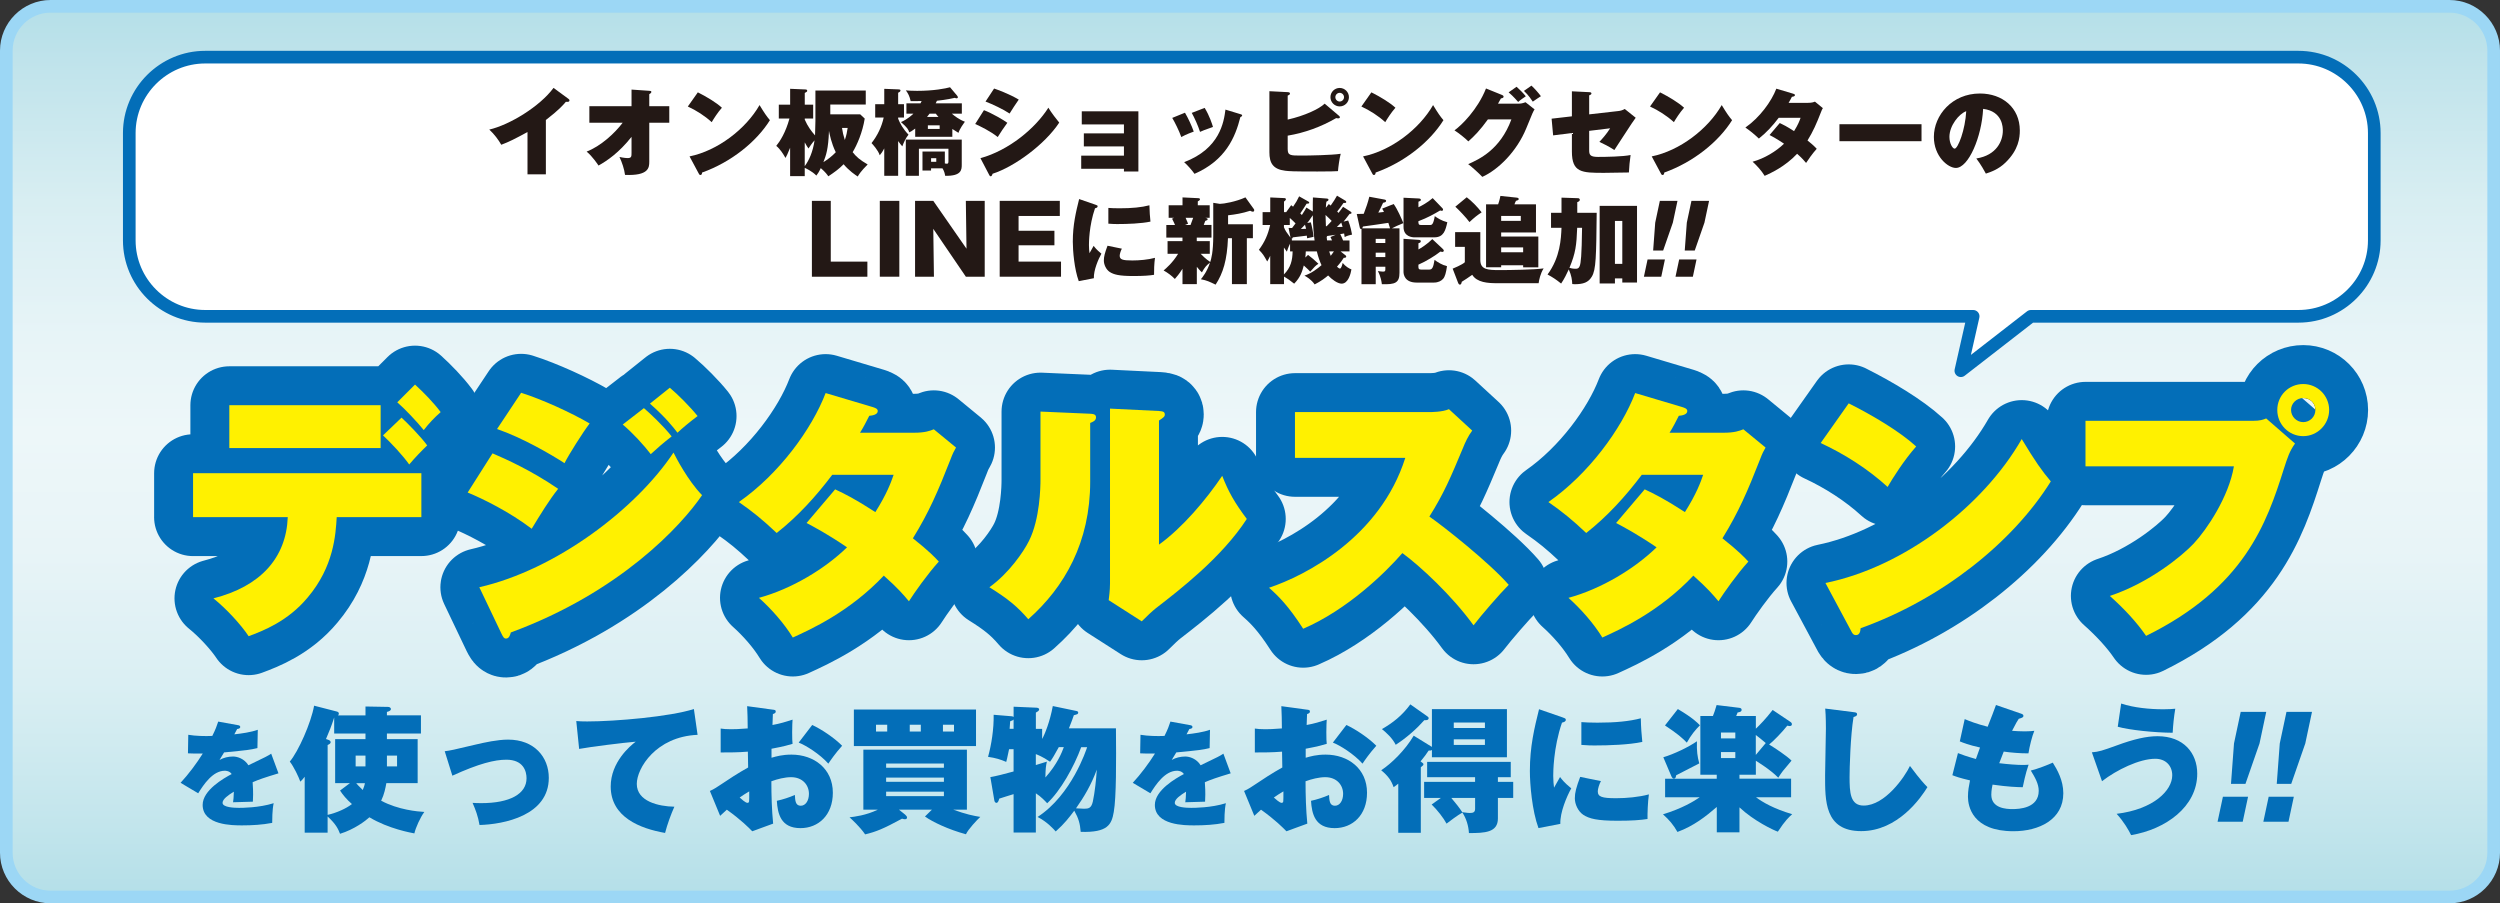 <?xml version="1.0" encoding="UTF-8"?><svg id="_レイヤー_2" xmlns="http://www.w3.org/2000/svg" xmlns:xlink="http://www.w3.org/1999/xlink" viewBox="0 0 988.15 357.05"><rect x="0" y="0" width="988.15" height="357.05" fill="#333333" stroke="none"/><defs><style>.cls-1{fill:#fff;stroke-width:5px;}.cls-1,.cls-2{stroke:#036eb8;stroke-linecap:round;stroke-linejoin:round;}.cls-3{fill:#036eb8;}.cls-4{fill:#fff100;}.cls-5{fill:#9cd7f5;}.cls-6{fill:#231815;}.cls-2{fill:none;stroke-width:30.78px;}.cls-7{fill:url(#_名称未設定グラデーション_37);}</style><linearGradient id="_名称未設定グラデーション_37" x1="494.08" y1="354.55" x2="494.08" y2="2.5" gradientUnits="userSpaceOnUse"><stop offset="0" stop-color="#b4dfe8"/><stop offset=".08" stop-color="#c2e5ec"/><stop offset=".24" stop-color="#daeff3"/><stop offset=".39" stop-color="#e8f4f7"/><stop offset=".52" stop-color="#edf7f9"/><stop offset=".63" stop-color="#e7f4f7"/><stop offset=".78" stop-color="#d8eef2"/><stop offset=".94" stop-color="#bfe3eb"/><stop offset="1" stop-color="#b4dfe8"/></linearGradient></defs><g id="_タイトル"><g id="digital"><rect class="cls-7" x="2.5" y="2.5" width="983.15" height="352.05" rx="17.5" ry="17.5"/><path class="cls-5" d="m968.15,5c8.27,0,15,6.73,15,15v317.05c0,8.27-6.73,15-15,15H20c-8.27,0-15-6.73-15-15V20c0-8.27,6.73-15,15-15h948.15m0-5H20C9,0,0,9,0,20v317.05c0,11,9,20,20,20h948.15c11,0,20-9,20-20V20c0-11-9-20-20-20h0Z"/><path class="cls-6" d="m76.31,204.4v-17.36h90.24v17.36h-33.46c-.42,7.01-1.15,19.55-11.5,31.79-7.84,9.41-17.67,13.18-23.32,15.27-2.82-4.29-8.68-10.77-13.91-14.95,18.51-4.71,28.76-15.89,29.38-32.1h-37.44Zm74.14-44.23v16.94h-59.81v-16.94h59.81Zm8.26,4.91c2.3,2.09,7.84,7.74,10.14,10.98-2.09,1.99-4.81,4.81-7.11,7.53-2.51-3.56-7.01-8.37-10.35-11.5l7.32-7.01Zm5.33-13.07c3.45,3.14,7.32,7.11,10.14,10.88-2.51,2.2-4.6,4.39-6.69,7.11-2.4-3.03-7.63-8.57-10.46-10.98l7.01-7.01Z"/><path class="cls-6" d="m194.69,179.2c5.12,2.2,15.06,6.59,25.93,14.01-3.45,4.29-7.11,10.25-10.46,15.79-8.78-6.69-19.24-11.82-25.31-14.33l9.83-15.48Zm-5.23,52.91c30.22-6.9,61.9-30.85,76.75-53.23.94,1.88,5.65,11.08,11.29,16.84-8.16,12.03-32.42,38.38-75.6,54.27-.21.84-.63,2.41-1.88,2.41-.84,0-1.15-.63-1.78-1.88l-8.78-18.4Zm16.52-76.86c8.26,2.61,19.76,7.84,27.08,12.13-2.72,3.56-8.26,12.34-9.93,15.69-5.33-3.45-16.63-10.04-26.67-13.49l9.52-14.33Zm48.52,6.06c2.09,1.78,7.63,6.9,10.98,11.19-3.76,2.93-5.02,4.08-8.26,7.01-2.82-3.66-7.01-8.26-11.08-11.71l8.37-6.48Zm10.25-8.05c3.14,2.61,8.05,7.53,10.98,11.19-3.45,2.61-6.06,4.81-7.95,6.59-1.67-2.2-4.71-6.06-10.88-11.5l7.84-6.27Z"/><path class="cls-6" d="m330.1,193.42c3.97,1.88,7.63,3.66,15.89,8.99,4.5-7.11,6.27-11.92,7.22-14.74h-24.26c-6.38,8.47-13.59,16.42-21.96,23-5.65-5.33-9.41-8.37-14.95-12.23,15.89-11.08,28.86-28.86,34.3-43.08l18.61,5.54c.94.31,1.99.63,1.99,1.57,0,1.46-2.2,1.78-3.35,1.88-1.36,2.61-2.09,4.18-3.66,6.69h21.33c4.39,0,6.27-.73,7.84-1.36l8.78,7.22c-.84,1.46-1.25,2.2-2.2,4.71-4.91,12.55-8.47,20.81-14.85,31.16,6.59,5.23,8.78,7.63,10.25,9.2-4.39,4.81-9.62,12.23-11.82,15.69-2.09-2.51-4.29-5.12-9.93-10.14-13.49,14.33-29.07,21.33-35.97,24.47-3.45-5.65-8.57-11.4-13.38-15.69,13.07-3.56,26.25-11.61,34.82-19.97-7.84-5.33-13.07-8.05-16-9.62l11.29-13.28Z"/><path class="cls-6" d="m430.6,163.51c1.57.1,2.61.21,2.61,1.46s-1.15,1.78-2.3,2.2v23.21c0,23.84-10.04,41.62-24.47,54.38-4.29-5.02-8.16-8.16-15.37-12.65,7.74-5.54,13.59-14.12,15.69-18.4,4.29-8.57,4.5-21.23,4.5-24.05v-26.98l19.35.84Zm27.5-1.05c1.15.1,2.3.1,2.3,1.36,0,.84-.42,1.15-2.3,2.41v49.04c9.31-6.69,18.72-17.88,24.99-27.19,2.51,6.38,4.81,10.46,9.72,17.04-9.93,15.27-26.67,28.13-35.87,35.24-1.57,1.25-3.45,3.03-5.65,5.23l-13.07-8.37c.1-1.15.52-3.56.52-6.59v-69.12l19.35.94Z"/><path class="cls-6" d="m511.85,180.97v-18.09h53.02c.84,0,5.23,0,7.84-1.15l9.2,8.47c-1.57,2.09-2.72,4.5-3.76,7.11-4.6,10.98-7.32,17.57-13.18,26.87,5.33,3.66,23.74,18.19,31.37,26.98-3.56,3.56-10.88,12.03-13.91,16-8.57-11.82-21.23-23.53-28.13-28.55-6.8,7.84-21.75,22.38-39.21,29.91-5.86-9.1-9.83-12.97-13.49-16.21,14.43-4.81,43.92-19.97,53.85-51.34h-43.6Z"/><path class="cls-6" d="m650.09,193.42c3.97,1.88,7.63,3.66,15.89,8.99,4.5-7.11,6.27-11.92,7.21-14.74h-24.26c-6.38,8.47-13.59,16.42-21.96,23-5.65-5.33-9.41-8.37-14.95-12.23,15.89-11.08,28.86-28.86,34.3-43.08l18.61,5.54c.94.31,1.99.63,1.99,1.57,0,1.46-2.2,1.78-3.35,1.88-1.36,2.61-2.09,4.18-3.66,6.69h21.33c4.39,0,6.27-.73,7.84-1.36l8.78,7.22c-.84,1.46-1.25,2.2-2.2,4.71-4.91,12.55-8.47,20.81-14.85,31.16,6.59,5.23,8.78,7.63,10.25,9.2-4.39,4.81-9.62,12.23-11.82,15.69-2.09-2.51-4.29-5.12-9.93-10.14-13.49,14.33-29.07,21.33-35.97,24.47-3.45-5.65-8.58-11.4-13.38-15.69,13.07-3.56,26.25-11.61,34.82-19.97-7.84-5.33-13.07-8.05-16-9.62l11.29-13.28Z"/><path class="cls-6" d="m730.72,159.43c9.41,4.71,20.29,11.19,26.67,17.04-4.81,5.44-9.31,12.55-11.29,16-7.63-7.01-17.15-13.07-26.46-17.36l11.08-15.69Zm-9.2,71c30.95-6.27,62.32-30.22,77.59-56.89,5.44,8.99,7.95,12.55,11.5,16.73-15.06,24.16-43.08,46.53-75.18,58.04-.1,1.15-.31,2.72-1.88,2.72-1.05,0-1.46-.84-1.88-1.67l-10.14-18.93Z"/><path class="cls-6" d="m890.5,166.33c2.82,0,3.97-.42,5.23-.94l11.4,9.93c-2.2,3.03-3.03,5.75-4.39,9.93-6.8,21.54-15.58,46.95-54.48,66.09-3.56-5.23-8.58-10.67-14.33-15.79,15.48-5.12,28.55-15.79,33.15-20.7,5.12-5.44,13.91-18.51,15.89-30.53h-58.66v-17.99h66.19Zm19.87,6.06c-5.65,0-10.25-4.6-10.25-10.35s4.6-10.25,10.25-10.25,10.25,4.6,10.25,10.25-4.6,10.35-10.25,10.35Zm0-15.06c-2.61,0-4.81,2.09-4.81,4.71s2.2,4.81,4.81,4.81,4.81-2.09,4.81-4.81-2.09-4.71-4.81-4.71Z"/><path class="cls-2" d="m76.31,204.4v-17.36h90.24v17.36h-33.46c-.42,7.01-1.15,19.55-11.5,31.79-7.84,9.41-17.67,13.18-23.32,15.27-2.82-4.29-8.68-10.77-13.91-14.95,18.51-4.71,28.76-15.89,29.38-32.1h-37.44Zm74.14-44.23v16.94h-59.81v-16.94h59.81Zm8.26,4.91c2.3,2.09,7.84,7.74,10.14,10.98-2.09,1.99-4.81,4.81-7.11,7.53-2.51-3.56-7.01-8.37-10.35-11.5l7.32-7.01Zm5.33-13.07c3.45,3.14,7.32,7.11,10.14,10.88-2.51,2.2-4.6,4.39-6.69,7.11-2.4-3.03-7.63-8.57-10.46-10.98l7.01-7.01Z"/><path class="cls-2" d="m194.69,179.2c5.12,2.2,15.06,6.59,25.93,14.01-3.45,4.29-7.11,10.25-10.46,15.79-8.78-6.69-19.24-11.82-25.31-14.33l9.83-15.48Zm-5.23,52.91c30.22-6.9,61.9-30.85,76.75-53.23.94,1.88,5.65,11.08,11.29,16.84-8.16,12.03-32.42,38.38-75.6,54.27-.21.84-.63,2.41-1.88,2.41-.84,0-1.15-.63-1.78-1.88l-8.78-18.4Zm16.52-76.86c8.26,2.61,19.76,7.84,27.08,12.13-2.72,3.56-8.26,12.34-9.93,15.69-5.33-3.45-16.63-10.04-26.67-13.49l9.52-14.33Zm48.52,6.06c2.09,1.78,7.63,6.9,10.98,11.19-3.76,2.93-5.02,4.08-8.26,7.01-2.82-3.66-7.01-8.26-11.08-11.71l8.37-6.48Zm10.25-8.05c3.14,2.61,8.05,7.53,10.98,11.19-3.45,2.61-6.06,4.81-7.95,6.59-1.67-2.2-4.71-6.06-10.88-11.5l7.84-6.27Z"/><path class="cls-2" d="m330.1,193.42c3.97,1.88,7.63,3.66,15.89,8.99,4.5-7.11,6.27-11.92,7.22-14.74h-24.26c-6.38,8.47-13.59,16.42-21.96,23-5.65-5.33-9.41-8.37-14.95-12.23,15.89-11.08,28.86-28.86,34.3-43.08l18.61,5.54c.94.31,1.99.63,1.99,1.57,0,1.46-2.2,1.78-3.35,1.88-1.36,2.61-2.09,4.18-3.66,6.69h21.33c4.39,0,6.27-.73,7.84-1.36l8.78,7.22c-.84,1.46-1.25,2.2-2.2,4.71-4.91,12.55-8.47,20.81-14.85,31.16,6.59,5.23,8.78,7.63,10.25,9.2-4.39,4.81-9.62,12.23-11.82,15.69-2.09-2.51-4.29-5.12-9.93-10.14-13.49,14.33-29.07,21.33-35.97,24.47-3.45-5.65-8.57-11.4-13.38-15.69,13.07-3.56,26.25-11.61,34.82-19.97-7.84-5.33-13.07-8.05-16-9.62l11.29-13.28Z"/><path class="cls-2" d="m430.6,163.51c1.57.1,2.61.21,2.61,1.46s-1.15,1.78-2.3,2.2v23.21c0,23.84-10.04,41.62-24.47,54.38-4.29-5.02-8.16-8.16-15.37-12.65,7.74-5.54,13.59-14.12,15.69-18.4,4.29-8.57,4.5-21.23,4.5-24.05v-26.98l19.35.84Zm27.5-1.05c1.15.1,2.3.1,2.3,1.36,0,.84-.42,1.15-2.3,2.41v49.04c9.31-6.69,18.72-17.88,24.99-27.19,2.51,6.38,4.81,10.46,9.72,17.04-9.93,15.27-26.67,28.13-35.87,35.24-1.57,1.25-3.45,3.03-5.65,5.23l-13.07-8.37c.1-1.15.52-3.56.52-6.59v-69.12l19.35.94Z"/><path class="cls-2" d="m511.85,180.97v-18.09h53.02c.84,0,5.23,0,7.84-1.15l9.2,8.47c-1.57,2.09-2.72,4.5-3.76,7.11-4.6,10.98-7.32,17.57-13.18,26.87,5.33,3.66,23.74,18.19,31.37,26.98-3.56,3.56-10.88,12.03-13.91,16-8.57-11.82-21.23-23.53-28.13-28.55-6.8,7.84-21.75,22.38-39.21,29.91-5.86-9.1-9.83-12.97-13.49-16.21,14.43-4.81,43.92-19.97,53.85-51.34h-43.6Z"/><path class="cls-2" d="m650.09,193.42c3.97,1.88,7.63,3.66,15.89,8.99,4.5-7.11,6.27-11.92,7.21-14.74h-24.26c-6.38,8.47-13.59,16.42-21.96,23-5.65-5.33-9.41-8.37-14.95-12.23,15.89-11.08,28.86-28.86,34.3-43.08l18.61,5.54c.94.31,1.99.63,1.99,1.57,0,1.46-2.2,1.78-3.35,1.88-1.36,2.61-2.09,4.18-3.66,6.69h21.33c4.39,0,6.27-.73,7.84-1.36l8.78,7.22c-.84,1.46-1.25,2.2-2.2,4.71-4.91,12.55-8.47,20.81-14.85,31.16,6.59,5.23,8.78,7.63,10.25,9.2-4.39,4.81-9.62,12.23-11.82,15.69-2.09-2.51-4.29-5.12-9.93-10.14-13.49,14.33-29.07,21.33-35.97,24.47-3.45-5.65-8.58-11.4-13.38-15.69,13.07-3.56,26.25-11.61,34.82-19.97-7.84-5.33-13.07-8.05-16-9.62l11.29-13.28Z"/><path class="cls-2" d="m730.72,159.43c9.41,4.71,20.29,11.19,26.67,17.04-4.81,5.44-9.31,12.55-11.29,16-7.63-7.01-17.15-13.07-26.46-17.36l11.08-15.69Zm-9.2,71c30.95-6.27,62.32-30.22,77.59-56.89,5.44,8.99,7.95,12.55,11.5,16.73-15.06,24.16-43.08,46.53-75.18,58.04-.1,1.15-.31,2.72-1.88,2.72-1.05,0-1.46-.84-1.88-1.67l-10.14-18.93Z"/><path class="cls-2" d="m890.5,166.33c2.82,0,3.97-.42,5.23-.94l11.4,9.93c-2.2,3.03-3.03,5.75-4.39,9.93-6.8,21.54-15.58,46.95-54.48,66.09-3.56-5.23-8.58-10.67-14.33-15.79,15.48-5.12,28.55-15.79,33.15-20.7,5.12-5.44,13.91-18.51,15.89-30.53h-58.66v-17.99h66.19Zm19.87,6.06c-5.65,0-10.25-4.6-10.25-10.35s4.6-10.25,10.25-10.25,10.25,4.6,10.25,10.25-4.6,10.35-10.25,10.35Zm0-15.06c-2.61,0-4.81,2.09-4.81,4.71s2.2,4.81,4.81,4.81,4.81-2.09,4.81-4.81-2.09-4.71-4.81-4.71Z"/><path class="cls-4" d="m76.31,204.4v-17.36h90.24v17.36h-33.46c-.42,7.01-1.15,19.55-11.5,31.79-7.84,9.41-17.67,13.18-23.32,15.27-2.82-4.29-8.68-10.77-13.91-14.95,18.51-4.71,28.76-15.89,29.38-32.1h-37.44Zm74.14-44.23v16.94h-59.81v-16.94h59.81Zm8.26,4.91c2.3,2.09,7.84,7.74,10.14,10.98-2.09,1.99-4.81,4.81-7.11,7.53-2.51-3.56-7.01-8.37-10.35-11.5l7.32-7.01Zm5.33-13.07c3.45,3.14,7.32,7.11,10.14,10.88-2.51,2.2-4.6,4.39-6.69,7.11-2.4-3.03-7.63-8.57-10.46-10.98l7.01-7.01Z"/><path class="cls-4" d="m194.69,179.2c5.12,2.2,15.06,6.59,25.93,14.01-3.45,4.29-7.11,10.25-10.46,15.79-8.78-6.69-19.24-11.82-25.31-14.33l9.83-15.48Zm-5.23,52.91c30.22-6.9,61.9-30.85,76.75-53.23.94,1.88,5.65,11.08,11.29,16.84-8.16,12.03-32.42,38.38-75.6,54.27-.21.84-.63,2.41-1.88,2.41-.84,0-1.15-.63-1.78-1.88l-8.78-18.4Zm16.52-76.86c8.26,2.61,19.76,7.84,27.08,12.13-2.72,3.56-8.26,12.34-9.93,15.69-5.33-3.45-16.63-10.04-26.67-13.49l9.52-14.33Zm48.52,6.06c2.09,1.78,7.63,6.9,10.98,11.19-3.76,2.93-5.02,4.08-8.26,7.01-2.82-3.66-7.01-8.26-11.08-11.71l8.37-6.48Zm10.25-8.05c3.14,2.61,8.05,7.53,10.98,11.19-3.45,2.61-6.06,4.81-7.95,6.59-1.67-2.2-4.71-6.06-10.88-11.5l7.84-6.27Z"/><path class="cls-4" d="m330.1,193.42c3.97,1.88,7.63,3.66,15.89,8.99,4.5-7.11,6.27-11.92,7.22-14.74h-24.26c-6.38,8.47-13.59,16.42-21.96,23-5.65-5.33-9.41-8.37-14.95-12.23,15.89-11.08,28.86-28.86,34.3-43.08l18.61,5.54c.94.31,1.99.63,1.99,1.57,0,1.46-2.2,1.78-3.35,1.88-1.36,2.61-2.09,4.18-3.66,6.69h21.33c4.39,0,6.27-.73,7.84-1.36l8.78,7.22c-.84,1.46-1.25,2.2-2.2,4.71-4.91,12.55-8.47,20.81-14.85,31.16,6.59,5.23,8.78,7.63,10.25,9.2-4.39,4.81-9.62,12.23-11.82,15.69-2.09-2.51-4.29-5.12-9.93-10.14-13.49,14.33-29.07,21.33-35.97,24.47-3.45-5.65-8.57-11.4-13.38-15.69,13.07-3.56,26.25-11.61,34.82-19.97-7.84-5.33-13.07-8.05-16-9.62l11.29-13.28Z"/><path class="cls-4" d="m430.6,163.51c1.57.1,2.61.21,2.61,1.46s-1.15,1.78-2.3,2.2v23.21c0,23.84-10.04,41.62-24.47,54.38-4.29-5.02-8.16-8.16-15.37-12.65,7.74-5.54,13.59-14.12,15.69-18.4,4.29-8.57,4.5-21.23,4.5-24.05v-26.98l19.35.84Zm27.5-1.05c1.15.1,2.3.1,2.3,1.36,0,.84-.42,1.15-2.3,2.41v49.04c9.31-6.69,18.72-17.88,24.99-27.19,2.51,6.38,4.81,10.46,9.72,17.04-9.93,15.27-26.67,28.13-35.87,35.24-1.57,1.25-3.45,3.03-5.65,5.23l-13.07-8.37c.1-1.15.52-3.56.52-6.59v-69.12l19.35.94Z"/><path class="cls-4" d="m511.85,180.97v-18.09h53.02c.84,0,5.23,0,7.84-1.15l9.2,8.47c-1.57,2.09-2.72,4.5-3.76,7.11-4.6,10.98-7.32,17.57-13.18,26.87,5.33,3.66,23.74,18.19,31.37,26.98-3.56,3.56-10.88,12.03-13.91,16-8.57-11.82-21.23-23.53-28.13-28.55-6.8,7.84-21.75,22.38-39.21,29.91-5.86-9.1-9.83-12.97-13.49-16.21,14.43-4.81,43.92-19.97,53.85-51.34h-43.6Z"/><path class="cls-4" d="m650.09,193.42c3.97,1.88,7.63,3.66,15.89,8.99,4.5-7.11,6.27-11.92,7.21-14.74h-24.26c-6.38,8.47-13.59,16.42-21.96,23-5.65-5.33-9.41-8.37-14.95-12.23,15.89-11.08,28.86-28.86,34.3-43.08l18.61,5.54c.94.31,1.99.63,1.99,1.57,0,1.46-2.2,1.78-3.35,1.88-1.36,2.61-2.09,4.18-3.66,6.69h21.33c4.39,0,6.27-.73,7.84-1.36l8.78,7.22c-.84,1.46-1.25,2.2-2.2,4.71-4.91,12.55-8.47,20.81-14.85,31.16,6.59,5.23,8.78,7.63,10.25,9.2-4.39,4.81-9.62,12.23-11.82,15.69-2.09-2.51-4.29-5.12-9.93-10.14-13.49,14.33-29.07,21.33-35.97,24.47-3.45-5.65-8.58-11.4-13.38-15.69,13.07-3.56,26.25-11.61,34.82-19.97-7.84-5.33-13.07-8.05-16-9.62l11.29-13.28Z"/><path class="cls-4" d="m730.72,159.43c9.41,4.71,20.29,11.19,26.67,17.04-4.81,5.44-9.31,12.55-11.29,16-7.63-7.01-17.15-13.07-26.46-17.36l11.08-15.69Zm-9.2,71c30.95-6.27,62.32-30.22,77.59-56.89,5.44,8.99,7.95,12.55,11.5,16.73-15.06,24.16-43.08,46.53-75.18,58.04-.1,1.15-.31,2.72-1.88,2.72-1.05,0-1.46-.84-1.88-1.67l-10.14-18.93Z"/><path class="cls-4" d="m890.5,166.33c2.82,0,3.97-.42,5.23-.94l11.4,9.93c-2.2,3.03-3.03,5.75-4.39,9.93-6.8,21.54-15.58,46.95-54.48,66.09-3.56-5.23-8.58-10.67-14.33-15.79,15.48-5.12,28.55-15.79,33.15-20.7,5.12-5.44,13.91-18.51,15.89-30.53h-58.66v-17.99h66.19Zm19.87,6.06c-5.65,0-10.25-4.6-10.25-10.35s4.6-10.25,10.25-10.25,10.25,4.6,10.25,10.25-4.6,10.35-10.25,10.35Zm0-15.06c-2.61,0-4.81,2.09-4.81,4.71s2.2,4.81,4.81,4.81,4.81-2.09,4.81-4.81-2.09-4.71-4.81-4.71Z"/><path class="cls-3" d="m94.01,286.61c.41.09.95.18.95.72,0,.67-.81.76-1.22.81-.22.4-.76,1.4-1.12,2.11,2.92-.31,6.66-.85,9.27-1.8l-.14,7.24c-3.15.72-3.46.77-13.18,1.71l-1.8,2.97c1.62-.9,3.46-1.35,5.35-1.35,1.71,0,4.45.85,6.07,3.46,7.2-3.46,7.56-3.64,9-4.59l2.88,7.78c-5.49,1.66-7.83,2.47-10.21,3.51.18,1.93.18,4.27.18,4.95,0,1.17-.04,2.02-.09,2.74-1.62.05-6.57.18-7.83.23.13-.99.27-1.98.31-4.18-2.21,1.35-4.46,2.92-4.46,4.41,0,1.84,4.77,1.98,6.48,1.98,1.08,0,7.92,0,13.72-1.84-.58,2.56-.58,6.88-.58,7.78-3.92.76-7.92.99-11.92.99-3.69,0-15.57,0-15.57-8.1,0-5.8,8.32-10.53,11.47-12.19-.85-1.31-2.48-1.31-2.7-1.31-4.77,0-8.37,5.44-10.53,8.91l-6.97-4.14c3.1-3.33,6.39-7.74,8.77-11.56-2.7.05-4.41-.04-5.85-.09l.13-7.33c2.88.49,6.61.58,9.49.45,1.31-2.61,1.8-4,2.34-5.67l7.74,1.4Z"/><path class="cls-3" d="m129.5,329.11h-9.07v-22.09c-.81,1.03-1.13,1.4-1.73,1.94-.65-1.89-2.59-5.94-4.16-7.94,3.4-4,8.42-15.34,9.61-22.09l9.02,2.32c.38.11.76.32.76.81,0,.38-.22.54-.32.7h10.85v-3.51l8.91.16c.43,0,1.13.22,1.13.86s-.81.92-1.57,1.13v1.35h13.45v7.18h-13.45v2.21h12.15v17.39h-12.37c-.38,2.05-.76,4.21-2.05,6.97,6.8,3.62,14.42,4.27,17.06,4.43-1.57,2.11-3.4,6.16-3.94,8.48-1.13-.22-10.15-1.78-17.77-6.37-1.51,1.4-5.99,4.81-11.61,6.53-.7-1.84-1.57-3.78-4.91-6.86v6.37Zm0-7.02c3.73-.86,7.24-2.48,9.61-4.27-1.94-1.67-3.73-3.78-4.7-5.35l3.89-2.92h-5.83v-17.39h11.99v-2.21h-12.37v-6.37c-.97,3.13-2.11,5.94-3.24,8.53l.81.27c.65.22,1.03.54,1.03.97s-.27.7-1.19,1.13v27.59Zm14.96-19.17v-4.27h-3.89v4.27h3.89Zm-3.67,6.64c.38.43.86,1.03,2.59,2.7.32-.76.7-1.78.86-2.7h-3.46Zm12.15-10.91v4.27h4v-4.27h-4Z"/><path class="cls-3" d="m175.78,296.93c2.21-.27,3.24-.49,12.31-2.65,3.46-.81,8.53-1.94,12.74-1.94,10.37,0,16.09,6.91,16.09,15.12,0,14.9-17.77,18.36-27.38,18.63-.59-3.51-1.62-6.16-2.75-8.75.92.05,1.89.11,3.4.11,11.39,0,17.93-3.67,17.93-9.83,0-2.86-1.3-7.34-7.99-7.34-4.59,0-10.8,1.51-21.33,6.32l-3.02-9.67Z"/><path class="cls-3" d="m275.73,290.45c-16.47.7-24.03,13.23-24.03,19.39,0,6.91,8.59,8.91,14.85,9.02-1.35,3.02-2.81,7.02-3.67,10.37-9.83-1.73-21.49-6.21-21.49-18.36,0-9.61,7.67-16.04,9.88-17.71-4.75.38-18.04,2.05-22.36,2.86l-1.13-11.02c1.19.11,2.48.16,4.32.16,11.02,0,32.83-1.89,42.17-4.91l1.46,10.21Z"/><path class="cls-3" d="m305.59,280.51c.65.11,1.03.11,1.03.76,0,.59-.65.81-1.13.97-.05,1.08-.05,1.4-.16,4.32,3.02-.54,5.45-1.3,7.94-2.11-.05.97-.16,2.16-.16,4.97,0,2.65.05,3.56.16,4.59-1.46.43-3.13.97-8.32,1.94v3.56c1.84-.54,4.27-1.24,7.88-1.24,8.91,0,16.36,5.56,16.36,15.07,0,8.86-5.72,13.99-12.8,13.99-7.83,0-9.02-5.78-9.34-10.8,2.32-.49,5.08-1.4,7.13-2.32.11,2.21.22,4.27,2.32,4.27,1.94,0,3.24-2.05,3.24-4.7,0-3.51-2.54-6.59-7.07-6.59-2.48,0-5.45.76-7.78,1.62,0,5.56.16,11.18.7,16.74l-8.26,3.02c-1.3-1.35-4.37-4.48-10.04-8.53-.92.81-2.21,2-2.65,2.43l-4.05-9.83c1.62-.7,3.19-1.78,3.83-2.21,3.67-2.48,7.4-4.91,11.29-7.07,0-1.46-.05-1.89-.11-6.26-3.89.32-7.4.32-10.75.32v-9.45c1.24.16,2.05.27,4.1.27,1.19,0,3.4-.05,6.59-.32-.05-3.46-.05-5.83-.22-8.8l10.26,1.4Zm-13.23,34.72c.65.59,2.32,2.11,3.08,2.11.59,0,.65-.49.65-.76,0-.22.11-1.84.05-3.78-1.35.81-2.75,1.67-3.78,2.43Zm28.67-28.67c3.67,1.67,8.86,5.18,11.83,8.21-2.81,3.13-4.7,5.94-5.45,7.07-3.35-3.78-8.91-7.24-11.72-8.32l5.35-6.97Z"/><path class="cls-3" d="m368.34,320.04h-13.01l2.43,1.94c.43.38.76.81.76,1.13,0,.65-.54.7-.86.7-.22,0-.38,0-1.13-.22-7.45,4.05-10.31,5.18-14.58,6.21-2-2.97-5.45-6.1-6.16-6.75,1.89-.22,6.53-.76,11.18-3.02h-5.72v-23.71h40.93v23.71h-5.4c5.08,1.84,8.05,2.43,10.69,2.86-1.19,1.08-4.81,4.91-5.67,6.86-6.8-1.84-13.12-4.81-16.2-7.02l2.75-2.7Zm17.44-39.58v14.42h-48.28v-14.42h48.28Zm-35.1,5.99h-4.43v2.7h4.43v-2.7Zm22.41,17.01v-1.67h-22.84v1.67h22.84Zm-22.84,3.89v1.67h22.84v-1.67h-22.84Zm0,5.56v1.78h22.84v-1.78h-22.84Zm9.34-23.76h4.37v-2.7h-4.37v2.7Zm13.12,0h4.37v-2.7h-4.37v2.7Z"/><path class="cls-3" d="m427.36,295.31c-2.81,7.72-8.21,17.33-13.45,22.19-.7-.76-2.38-2.59-4.48-3.94v15.5h-8.8v-15.17c-.81.27-4.81,1.46-5.67,1.78-.16.59-.43,1.67-1.13,1.67-.43,0-.76-.54-.81-.97l-1.57-9.23c3.13-.54,4.91-1.08,9.18-2.21v-8.8h-1.78c-.81,3.89-.92,4.27-1.13,5.02-2.27-.97-4.16-1.57-7.18-2,1.35-4.81,2.32-11.12,2.21-16.63l7.13.59c.43.05.49.11.76.27v-4.05l8.8.38c.38,0,1.3.05,1.3.7,0,.49-.59.86-1.3,1.24v6.43h2.48v4c1.03-1.78,3.08-6.86,4.21-13.01l9.29,1.94c.32.05.76.22.76.65,0,.59-.38.7-1.73,1.03-.59,1.78-.76,2.11-1.94,5.18h18.58c.11,13.23.16,27.27-.86,33.05-.86,5.02-2.38,8.21-13.07,7.88-.27-3.24-.81-5.29-2.54-8.37-2.05,2.7-3.83,5.08-7.34,8.21-.81-.92-3.46-3.89-7.18-5.72,13.5-8.75,19.28-26.62,19.6-27.59h-2.32Zm-26.73-7.24v-3.67c-.22.22-.38.38-1.35.7-.05.43-.22,2.48-.22,2.97h1.57Zm17.87,7.24c-1.84,3.29-2.32,4.21-3.46,5.78-2.97-2.05-5.08-2.81-5.62-3.02v4.32c1.67-.54,2.65-.81,4.37-1.35-.38,1.67-.54,2.81-.59,6.26,4.64-5.18,6.48-9.77,7.29-11.99h-2Zm6.8,24.19c2.32.11,2.59.16,3.19.16,1.78,0,2.86-.22,3.46-2.81.81-3.78,1.35-8.91,1.57-12.64-2.16,5.94-5.08,10.85-8.21,15.28Z"/><path class="cls-3" d="m470.38,286.61c.41.09.95.18.95.72,0,.67-.81.76-1.22.81-.22.4-.76,1.4-1.12,2.11,2.92-.31,6.66-.85,9.27-1.8l-.14,7.24c-3.15.72-3.46.77-13.18,1.71l-1.8,2.97c1.62-.9,3.46-1.35,5.35-1.35,1.71,0,4.45.85,6.07,3.46,7.2-3.46,7.56-3.64,9-4.59l2.88,7.78c-5.49,1.66-7.83,2.47-10.21,3.51.18,1.93.18,4.27.18,4.95,0,1.17-.04,2.02-.09,2.74-1.62.05-6.57.18-7.83.23.13-.99.27-1.98.31-4.18-2.21,1.35-4.46,2.92-4.46,4.41,0,1.84,4.77,1.98,6.48,1.98,1.08,0,7.92,0,13.72-1.84-.58,2.56-.58,6.88-.58,7.78-3.92.76-7.92.99-11.92.99-3.69,0-15.57,0-15.57-8.1,0-5.8,8.32-10.53,11.47-12.19-.85-1.31-2.48-1.31-2.7-1.31-4.77,0-8.37,5.44-10.53,8.91l-6.97-4.14c3.1-3.33,6.39-7.74,8.77-11.56-2.7.05-4.41-.04-5.85-.09l.13-7.33c2.88.49,6.61.58,9.49.45,1.31-2.61,1.8-4,2.34-5.67l7.74,1.4Z"/><path class="cls-3" d="m516.73,280.51c.65.11,1.03.11,1.03.76,0,.59-.65.81-1.13.97-.05,1.08-.05,1.4-.16,4.32,3.02-.54,5.45-1.3,7.94-2.11-.05.97-.16,2.16-.16,4.97,0,2.65.05,3.56.16,4.59-1.46.43-3.13.97-8.32,1.94v3.56c1.84-.54,4.27-1.24,7.88-1.24,8.91,0,16.36,5.56,16.36,15.07,0,8.86-5.72,13.99-12.8,13.99-7.83,0-9.02-5.78-9.34-10.8,2.32-.49,5.08-1.4,7.13-2.32.11,2.21.22,4.27,2.32,4.27,1.94,0,3.24-2.05,3.24-4.7,0-3.51-2.54-6.59-7.07-6.59-2.48,0-5.45.76-7.78,1.62,0,5.56.16,11.18.7,16.74l-8.26,3.02c-1.3-1.35-4.37-4.48-10.04-8.53-.92.81-2.21,2-2.65,2.43l-4.05-9.83c1.62-.7,3.19-1.78,3.83-2.21,3.67-2.48,7.4-4.91,11.29-7.07,0-1.46-.05-1.89-.11-6.26-3.89.32-7.4.32-10.75.32v-9.45c1.24.16,2.05.27,4.1.27,1.19,0,3.4-.05,6.59-.32-.05-3.46-.05-5.83-.22-8.8l10.26,1.4Zm-13.23,34.72c.65.59,2.32,2.11,3.08,2.11.59,0,.65-.49.65-.76,0-.22.11-1.84.05-3.78-1.35.81-2.75,1.67-3.78,2.43Zm28.67-28.67c3.67,1.67,8.86,5.18,11.83,8.21-2.81,3.13-4.7,5.94-5.45,7.07-3.35-3.78-8.91-7.24-11.72-8.32l5.35-6.97Z"/><path class="cls-3" d="m565.98,295.2v-14.9h29.65v19.01h-29.65v-2.86c-.38.22-.59.27-1.3.22-1.19,1.78-1.3,1.94-3.19,4.27,1.03.76,1.13.81,1.13,1.19,0,.32-.11.38-1.03,1.13v25.92h-8.91v-19.44c-.59.54-1.03.81-1.84,1.4-.92-2.65-2.11-4.37-4.91-6.7,3.94-2.54,9.5-7.94,12.85-13.66l7.18,4.43Zm-1.78-12.04c.32.22.49.43.49.7,0,.92-1.3.81-1.73.81-2.81,3.19-6.86,6.86-11.29,9.72-1.35-2.7-3.67-4.75-5.45-6.21,4.32-2.48,7.99-5.35,11.23-9.77l6.75,4.75Zm5.29,32.24h-6.59v-6.37h20.14v-1.84h-18.95v-6.05h33.05v6.05h-5.08v1.84h6.05v6.37h-6.05v8.1c0,5.56-5.13,5.78-11.45,5.78-.16-2.81-1.03-5.78-2.59-8.1-1.78.97-5.18,3.51-6.26,4.37-1.13-2.16-3.73-5.51-5.89-7.56l3.62-2.59Zm4.16,0c1.73,2.05,3.13,3.78,4.32,5.62,2.11.27,2.38.32,2.92.32,1.4,0,2.16-.27,2.16-1.67v-4.27h-9.4Zm13.28-27.65v-2.16h-12.31v2.16h12.31Zm-12.31,4.48v2.21h12.31v-2.21h-12.31Z"/><path class="cls-3" d="m617.82,283.64c.76.27,1.08.38,1.08.86,0,.76-.86.97-1.51,1.13-3.46,10.04-3.46,19.87-3.46,21.06,0,2,.16,3.35.32,4.64.38-.65,2.05-3.62,2.38-4.21.65.86,1.57,2.16,4.43,4.48-1.78,3.19-4.48,9.5-4.32,14.04l-8.64,1.67c-2.54-6.91-3.4-17.33-3.4-22.57,0-9.72,1.78-16.96,3.62-24.41l9.5,3.29Zm14.96,25.11c-.65,1.13-1.24,3.13-1.24,4,0,2.21,1.62,2.75,7.24,2.75,4.1,0,8.96-.43,12.96-1.51-.43,2.97-.59,7.61-.54,9.72-2.7.43-5.99.7-11.83.7-8.1,0-11.23-.81-13.61-2.38-2.05-1.4-3.29-4.21-3.29-6.48s.54-4.27,2.11-8.48l8.21,1.67Zm-7.72-23.33c1.46.11,3.29.22,6.32.22,7.18,0,12.69-.54,17.17-1.73.05,3.29.32,6.97.59,9.34-5.18,1.13-13.34,1.4-18.85,1.4-.97,0-2.86,0-5.24-.22v-9.02Z"/><path class="cls-3" d="m658.15,315.13v-7.34h20.41v-1.57h-6.48v-23.22h4.97c.54-1.4.76-1.94,1.46-4.32l8.86,1.08c.59.05,1.03.27,1.03.81,0,.81-1.03.97-1.57,1.03-.22.59-.32.81-.59,1.4h7.78v5.02c1.46-1.35,4.1-4.1,6.64-7.4l6.91,4.64c.43.27.7.54.7,1.03s-.43.7-.97.7c-.16,0-.32-.05-.86-.16-1.78,2.32-5.67,6.32-7.18,7.45,2.05,1.24,7.02,4.48,8.86,6.37-3.62,4.27-3.73,4.37-5.24,6.75-3.08-3.19-8.59-6.53-8.86-6.7v5.51h-6.48v1.57h20.41v7.34h-13.88c2.65,2,7.07,4.54,14.31,6.7-1.19,1.08-2.75,2.43-5.67,6.91-1.73-.59-9.5-4.27-15.17-9.61v9.88h-8.96v-10.04c-4.37,3.78-9.13,7.51-15.55,9.88-1.62-2.86-3.24-4.75-5.72-6.97,7.61-2.32,12.37-5.24,14.53-6.75h-13.66Zm-.7-15.82c4.1-1.19,10.15-4.1,13.28-6.32-.11,3.94.16,5.94.92,8.75-.7.38-6.05,3.13-9.13,4.7-.16.81-.22,1.3-.92,1.3-.49,0-.81-.54-.97-.92l-3.19-7.51Zm5.72-19.06c5.94,3.51,7.67,5.35,8.75,6.43-1.78,1.73-3.62,4-5.18,6.86-1.67-1.73-3.56-3.46-8.64-6.8l5.08-6.48Zm17.06,11.61h5.67v-2.32h-5.67v2.32Zm5.67,5.4h-5.67v2.38h5.67v-2.38Zm12.04-3.56c-1.78-1.51-2.43-2.05-3.94-3.19v7.88l3.94-4.7Z"/><path class="cls-3" d="m732.57,281.48c.97.11,1.46.16,1.46.86,0,.65-.7.86-1.4,1.08-1.24,7.45-1.57,20.47-1.57,23.65,0,6.1.22,11.34,5.56,11.34,8.48,0,16.25-11.34,18.31-15.66,4.1,5.51,5.89,7.34,6.91,8.37-2.54,4.16-11.66,17.39-26.19,17.39s-14.26-12.15-14.26-22.09c0-2.92.32-15.77.32-18.41,0-.54,0-5.02-.27-7.94l11.12,1.4Z"/><path class="cls-3" d="m773.93,297.68c1.67.65,3.24,1.24,7.07,2.32.27-.76,1.35-3.89,1.62-4.54-4.59-1.03-6.59-1.84-7.99-2.43l1.94-8.8c1.89.81,4.7,1.89,9.07,3.02,1.13-2.86,2.75-6.97,3.29-8.59l9.88,3.4c.49.16.97.38.97.86,0,.65-.54.81-1.84,1.19-.54.81-.97,1.46-2.65,4.75,1.62.11,3.08.22,5.02.22,1.73,0,2.81-.11,3.78-.22-.92,2.21-1.89,6.16-2.32,8.91-3.02.05-7.24-.32-9.77-.7-.54,1.35-1.19,3.02-1.78,4.59,3.46.43,7.13.7,9.34.7.97,0,1.62-.05,2.27-.11-1.3,3.67-2.05,7.72-2.32,8.91-2.38-.05-5.78-.16-11.93-1.03-.11.59-.49,2.21-.49,4,0,5.4,5.99,5.67,8.37,5.67,2.59,0,10.37-.32,10.37-7.24,0-2.7-1.46-5.29-3.13-7.99,2.86-.7,6.91-2.32,8.69-3.13,1.73,2.75,4.16,6.97,4.16,12.1,0,10.42-9.61,15.01-19.71,15.01-16.25,0-17.98-9.94-17.98-13.61,0-2.43.38-4.32.81-6.48-4.32-1.03-5.56-1.51-6.97-2.05l2.21-8.75Z"/><path class="cls-3" d="m826.85,297.36c2.81-.22,4.05-.65,9.88-2.75,6.59-2.43,11.72-3.62,16.04-3.62,10.37,0,15.71,6.7,15.71,14.8,0,13.12-12.53,22.03-26.14,24.3-.92-1.89-2.81-5.24-5.72-8.42,14.63-1.78,21.98-9.23,21.98-15.23,0-3.73-2.54-6.53-6.7-6.53-6.32,0-15.34,4.43-21.06,8.86l-4-11.39Zm11.56-19.28c5.02,1.67,11.34,2.27,16.69,2.27,2.21,0,3.51-.11,4.7-.22-.54,3.19-.86,6.37-1.03,9.5-7.18-.05-17.12-1.08-21.71-2.38l1.35-9.18Z"/><path class="cls-3" d="m878.63,314.91h9.94l-2.11,9.88h-9.94l2.11-9.88Zm17.12-33.53l-2.65,12.47-5.56,15.98h-5.72l1.19-15.98,2.65-12.47h10.1Z"/><path class="cls-3" d="m896.72,314.91h9.94l-2.11,9.88h-9.94l2.11-9.88Zm17.12-33.53l-2.65,12.47-5.56,15.98h-5.72l1.19-15.98,2.65-12.47h10.1Z"/><path class="cls-1" d="m908.46,22.59H81.1c-16.5,0-30,13.5-30,30v42.44c0,16.5,13.5,30,30,30h698.81l-4.87,21.5,27.7-21.5h105.72c16.5,0,30-13.5,30-30v-42.44c0-16.5-13.5-30-30-30Z"/><path class="cls-6" d="m215.77,68.9h-7.27v-16.71c-4.89,2.65-7.2,3.84-10.37,5.03-1.04-1.86-2.8-4.25-4.74-6,8.02-1.86,19.95-9.1,25.4-16.48l5.89,4.33c.3.22.41.37.41.6,0,.67-.82.63-1.42.56-.97,1.16-2.72,3.21-7.91,7.2v21.48Z"/><path class="cls-6" d="m232.95,48.5v-6.53h16.67v-6.56l7.01.48c.48.04.82.04.82.45,0,.37-.37.63-.82.9v4.74h7.91v6.53h-7.91v15.44c0,2.27-.19,5.59-9.58,5.18-.3-2.31-1.19-4.96-2.2-7.09,1.75.41,3.06.45,3.17.45,1.6,0,1.6-.63,1.6-2.2v-6.19c-5.03,6.34-9.66,9.44-13.05,11.34-.26-.41-2.42-3.65-4.7-5.52,5.56-2.13,11.11-7.23,14.25-11.41h-13.16Z"/><path class="cls-6" d="m275.83,36.5c3.36,1.68,7.23,3.99,9.51,6.08-1.72,1.94-3.32,4.48-4.03,5.71-2.72-2.5-6.12-4.66-9.44-6.19l3.95-5.59Zm-3.28,25.32c11.04-2.24,22.23-10.78,27.67-20.29,1.94,3.21,2.83,4.48,4.1,5.97-5.37,8.61-15.36,16.6-26.81,20.7-.04.41-.11.97-.67.97-.37,0-.52-.3-.67-.6l-3.62-6.75Z"/><path class="cls-6" d="m322.29,35.79h19.91v5.52h-14.02v3.88h11.82l1.79,1.68c-.86,5.41-3.02,10.4-4.77,13.28,1.45,1.83,2.83,3.06,5.93,4.85-2.76,2.76-3.51,4.06-3.92,4.77-.93-.6-3.36-2.2-5.59-4.85-1.79,1.86-3.84,3.32-6.04,4.77-.41-.6-.97-1.49-2.98-3.24-.82,1.72-1.23,2.27-1.75,2.95-1.64-1.72-4.25-2.91-4.59-3.06v3.28h-5.78v-11.22c-1.04,2.61-1.38,3.24-1.83,4.03-.9-1.6-2.13-3.54-3.65-4.77,1.45-1.75,3.73-5.3,5.22-10.81h-4.21v-5.48h4.48v-6.27l6.08.26c.3,0,.67.11.67.52,0,.34-.34.56-.97.86v4.62h3.32v5.48h-3.32v.45c1.19,2.69,2.54,4.51,4.06,6.23.07-1.53.15-4.59.15-5.67v-12.05Zm-4.21,29.87c1.68-2.2,3.24-5.67,3.88-10.18-1.01,1.08-1.98,2.57-2.39,3.21-.45-.63-.78-1.08-1.49-2.42v9.4Zm12.27-5.48c-1.79-3.65-2.42-7.12-2.69-8.43-.26,7.27-1.16,9.66-2.2,12.34,1.64-1.01,3.43-2.35,4.89-3.92Zm2.46-9.62c.26,1.72.52,2.91,1.12,4.77.63-1.83.9-3.24,1.12-4.77h-2.24Z"/><path class="cls-6" d="m354.99,69.5h-5.48v-10.85c-.78,1.49-1.23,2.05-1.79,2.72-.63-2.01-2.76-4.29-3.24-4.81,2.35-2.98,3.99-6.41,4.81-10.11h-3.36v-5.26h3.58v-6.08l5.67.22c.22,0,.75.04.75.41,0,.48-.56.75-.93.9v4.55h2.31v5.26h-2.31v.48c.75,1.86,1.83,3.92,4.1,6.3-1.16,1.38-1.94,3.24-2.46,4.62-.56-.63-.93-1.12-1.64-2.09v13.72Zm21.41-15.44h-14.66v-3.24c-1.38,1.04-1.9,1.31-2.35,1.49-.37-1.16-.75-1.86-3.28-4.06,2.61-1.08,4.55-2.95,4.92-3.32h-2.76v-4.1h5.56c.15-.26.34-.63.45-.9-2.35.07-3.28.07-4.33.04-.45-1.98-.97-2.98-1.9-4.25.78.07,1.86.19,4.44.19,6.68,0,11.23-.93,13.02-1.42l2.8,3.32c.11.15.3.41.3.6,0,.34-.26.45-.56.45-.19,0-.41-.07-.63-.19-3.21.75-6.45,1.08-7.09,1.16-.22.48-.34.67-.48,1.01h10.33v4.1h-3.95c.93.82,2.98,2.39,5.15,3.17-.52.71-2.05,2.83-2.54,4.4-1.6-.97-2.01-1.23-2.42-1.53v3.1Zm-8.39,12.49v.86h-3.39v-7.5h8.84v4.7c.22.04.56.11.82.11.6,0,.6-.56.6-1.08v-4.85h-11.67v10.7h-5.18v-14.32h22.11v9.96c0,1.9-.07,4.51-6.56,4.36-.11-.75-.3-1.72-1.04-2.95h-4.51Zm2.95-20.32c-.3-.3-.6-.67-1.08-1.31h-2.46c-.26.37-.48.67-1.01,1.31h4.55Zm-4.21,3.32v1.42h4.66v-1.42h-4.66Zm1.27,12.98v1.42h2.05v-1.42h-2.05Z"/><path class="cls-6" d="m388.91,43.54c3.21,1.23,7.83,3.92,9.25,5-.97,1.27-3.1,4.44-3.8,5.63-2.8-2.27-6.86-4.25-8.91-5.15l3.47-5.48Zm-1.38,18.98c11.23-3.1,21.7-11.78,26.85-19.95,1.04,1.79,3.54,5.03,4.29,5.89-5.74,8.73-17.83,17.49-26.33,20.21-.11.34-.3,1.01-.78,1.01-.3,0-.45-.3-.6-.6l-3.43-6.56Zm5.41-27.52c1.12.37,5.85,2.05,9.73,4.36-.93,1.27-3.13,4.7-3.62,5.52-2.46-1.68-6.86-3.73-9.51-4.74l3.39-5.15Z"/><path class="cls-6" d="m427.36,66.7v-5.18h16.89v-3.65h-15.85v-5.15h15.85v-3.54h-16.67v-5.18h22.38v23.79h-5.71v-1.08h-16.89Z"/><path class="cls-6" d="m468.37,44.55c1.23,2.09,2.65,5.11,3.47,7.46-.52.19-3.02,1.08-4.92,2.16-.9-2.57-2.61-5.93-3.58-7.57l5.03-2.05Zm22,.6c.3.07.6.19.6.48,0,.26-.22.45-.71.67-2.01,7.98-5.85,17.08-18.12,22.41-.9-1.31-2.72-3.39-4.1-4.62,14.13-5.33,15.7-15.85,16.33-20.77l6,1.83Zm-14.21-2.5c1.94,3.17,2.95,6.41,3.28,7.53-3.02,1.01-4.44,1.64-5.11,1.94-.75-2.35-2.2-5.59-3.28-7.5l5.11-1.98Z"/><path class="cls-6" d="m529.19,45.71c.15.11.41.37.41.63,0,.37-.41.45-.6.45-.34,0-.6-.07-.86-.11-5.93,3.43-12.42,5.82-19.17,6.94v5.26c0,2.61,1.04,2.61,5.48,2.61,2.8,0,11.93-.15,15.48-.71-.52,1.94-.97,5.33-1.08,6.86-1.45.07-2.72.15-8.13.15-10.07,0-11.04-.11-12.72-.3-4.89-.6-6.26-3.1-6.26-7.31v-24.13l7.23.37c.41.04.9.07.9.56,0,.41-.41.6-.9.82v9.47c6.64-1.49,12.42-4.18,14.62-6.3l5.59,4.74Zm.33-3.65c-2.01,0-3.65-1.64-3.65-3.65s1.64-3.65,3.65-3.65,3.66,1.64,3.66,3.65-1.64,3.65-3.66,3.65Zm0-5.37c-.93,0-1.71.78-1.71,1.72s.78,1.72,1.71,1.72,1.72-.78,1.72-1.72-.78-1.72-1.72-1.72Z"/><path class="cls-6" d="m542.05,36.5c3.36,1.68,7.23,3.99,9.51,6.08-1.71,1.94-3.32,4.48-4.03,5.71-2.72-2.5-6.12-4.66-9.43-6.19l3.95-5.59Zm-3.28,25.32c11.04-2.24,22.23-10.78,27.67-20.29,1.94,3.21,2.83,4.48,4.1,5.97-5.37,8.61-15.36,16.6-26.81,20.7-.04.41-.11.97-.67.97-.37,0-.52-.3-.67-.6l-3.62-6.75Z"/><path class="cls-6" d="m600.48,40.97c.19,0,1.04,0,2.5-.56l3.58,2.83c-.56.82-.71,1.12-3.28,7.46-3.77,9.21-11.08,16.37-17.38,19.21-1.01-1.12-4.62-4.4-5.59-5.03,4.36-1.94,12.68-5.71,17.08-17.68h-9.29c-3.13,4.33-5.3,6.53-7.72,8.69-1.3-1.31-3.77-3.28-5.48-4.36,2.8-2.01,9.17-8.24,12.46-16.56l6.27,2.54c.52.22.67.41.67.71,0,.52-.67.63-1.04.67-.6,1.08-.82,1.49-1.16,2.09h8.39Zm-1.04-6.68c.97.86,2.76,2.61,3.65,3.77-.75.48-2.31,1.57-3.02,2.24-.41-.45-1.83-2.16-3.77-3.8l3.13-2.2Zm5.89-.45c1.38,1.31,2.8,2.91,3.73,4.18-.89.52-2.27,1.53-3.21,2.16-.3-.45-1.68-2.61-3.5-4.25l2.98-2.09Z"/><path class="cls-6" d="m621.32,36.09l6.82.34c.34,0,.9.04.9.52,0,.41-.56.6-.9.75v7.5l11.52-1.31c.82-.07,1.79-.37,2.54-.82l4.33,3.47c-.26.37-1.42,2.01-1.64,2.35-1.12,1.64-5.82,8.95-6.79,10.4-2.39-1.57-5-2.76-5.93-3.21,1.12-1.19,2.87-3.13,4.25-5.37l-8.28,1.01v7.65c0,1.72.3,2.65,3.43,2.65s9.96-.11,12.94-.75c-.37,2.72-.52,4.14-.67,6.9-7.53.11-8.35.15-9.81.15-8.8,0-12.72-.07-12.72-8.43v-7.31l-7.42.93-.6-6.6,8.02-.93v-9.88Z"/><path class="cls-6" d="m656.14,36.5c3.36,1.68,7.23,3.99,9.51,6.08-1.72,1.94-3.32,4.48-4.03,5.71-2.72-2.5-6.12-4.66-9.43-6.19l3.95-5.59Zm-3.28,25.32c11.04-2.24,22.23-10.78,27.67-20.29,1.94,3.21,2.83,4.48,4.1,5.97-5.37,8.61-15.36,16.6-26.81,20.7-.04.41-.11.97-.67.97-.37,0-.52-.3-.67-.6l-3.62-6.75Z"/><path class="cls-6" d="m703.45,48.62c1.42.67,2.72,1.31,5.67,3.21,1.6-2.54,2.24-4.25,2.57-5.26h-8.65c-2.27,3.02-4.85,5.85-7.83,8.2-2.01-1.9-3.36-2.98-5.33-4.36,5.67-3.95,10.29-10.29,12.23-15.36l6.64,1.98c.34.11.71.22.71.56,0,.52-.78.63-1.19.67-.49.93-.75,1.49-1.31,2.39h7.61c1.57,0,2.24-.26,2.8-.48l3.13,2.57c-.3.52-.45.78-.78,1.68-1.75,4.48-3.02,7.42-5.29,11.11,2.35,1.86,3.13,2.72,3.65,3.28-1.57,1.72-3.43,4.36-4.21,5.59-.75-.9-1.53-1.83-3.54-3.62-4.81,5.11-10.37,7.61-12.83,8.73-1.23-2.01-3.06-4.06-4.77-5.59,4.66-1.27,9.36-4.14,12.42-7.12-2.8-1.9-4.66-2.87-5.71-3.43l4.03-4.74Z"/><path class="cls-6" d="m759.5,49.1v6.71h-32.44v-6.71h32.44Z"/><path class="cls-6" d="m781.16,62.64c8.09-1.27,10.48-7.01,10.48-11,0-1.12,0-7.65-7.79-8.61-.56,11.11-5.78,23.35-10.78,23.35-3.13,0-8.69-4.59-8.69-12.27,0-8.58,7.24-17.15,18.2-17.15,8.91,0,15.77,5.63,15.77,14.62,0,2.83-.45,7.61-5.63,12.64-2.76,2.72-5.86,3.77-7.79,4.4-.34-.67-2.01-3.69-3.77-5.97Zm-10.63-8.54c0,2.65,1.27,4.66,2.05,4.66,1.34,0,4.21-7.5,4.59-14.81-2.87,1.04-6.64,5.71-6.64,10.14Z"/><path class="cls-6" d="m320.91,109.37v-29.98h7.46v24.02h14.47v5.97h-21.93Z"/><path class="cls-6" d="m355.47,109.37h-7.72v-29.98h7.72v29.98Z"/><path class="cls-6" d="m381.76,109.37l-12.87-18.91.26,18.91h-7.46v-29.98h7.2l13.13,18.91-.26-18.91h7.46v29.98h-7.46Z"/><path class="cls-6" d="m419.38,103.4v5.97h-24.24v-29.98h23.76v5.97h-16.3v5.85h14.17v5.74h-14.17v6.45h16.78Z"/><path class="cls-6" d="m433.1,80.95c.52.19.75.26.75.6,0,.52-.6.67-1.04.78-2.39,6.94-2.39,13.72-2.39,14.54,0,1.38.11,2.31.22,3.21.26-.45,1.42-2.5,1.64-2.91.45.6,1.08,1.49,3.06,3.1-1.23,2.2-3.1,6.56-2.98,9.7l-5.97,1.16c-1.75-4.77-2.35-11.97-2.35-15.59,0-6.71,1.23-11.71,2.5-16.86l6.56,2.27Zm10.33,17.34c-.45.78-.86,2.16-.86,2.76,0,1.53,1.12,1.9,5,1.9,2.83,0,6.19-.3,8.95-1.04-.3,2.05-.41,5.26-.37,6.71-1.86.3-4.14.48-8.17.48-5.59,0-7.76-.56-9.4-1.64-1.42-.97-2.27-2.91-2.27-4.48s.37-2.95,1.45-5.85l5.67,1.16Zm-5.33-16.11c1.01.07,2.27.15,4.36.15,4.96,0,8.76-.37,11.86-1.19.04,2.27.22,4.81.41,6.45-3.58.78-9.21.97-13.02.97-.67,0-1.98,0-3.62-.15v-6.23Z"/><path class="cls-6" d="m473.07,95.31h5.11v5h-3.62c.52.52,2.09,2.16,3.8,3.24.37-1.19,1.19-3.73,1.19-10.44v-12.94l2.61.41c1.49,0,6.41-.86,10.11-2.57l3.32,4.62c.11.15.15.26.15.45,0,.41-.22.6-.56.6-.26,0-.52-.11-1.04-.37-3.24,1.04-5.78,1.45-8.73,1.79v3.54h9.81v5.52h-2.39v18.16h-5.89v-18.16h-1.57c-.34,8.61-1.94,13.87-4.89,18.35-2.57-1.23-3.36-1.64-5.82-2.13.71-.86,2.42-2.98,3.62-6.6-1.45,1.16-2.09,1.83-3.21,3.88-.82-.71-1.64-1.75-2.01-2.2v6.86h-5.67v-6.08c-1.31,2.09-2.31,3.21-3.02,4.03-1.27-1.31-2.76-2.42-4.44-3.36,1.08-.93,3.58-3.06,5.74-6.6h-4.18v-5h5.89v-1.38h-6.38v-5h3.43c-.22-.56-.3-.75-1.16-2.5l.78-.34h-2.13v-4.96h5.48v-3.1l6.15.3c.37,0,.75.07.75.45s-.48.6-.86.82v1.53h4.7v4.96h-1.72c.67.19.9.22.9.56,0,.37-.19.41-.93.67-.19.52-.22.63-.6,1.6h3.06v5h-5.82v1.38Zm-4.44-9.21c.19.37.82,2.01.97,2.31l-1.19.52h2.16c.26-.67.56-1.42,1.04-2.83h-2.98Z"/><path class="cls-6" d="m532.88,87.14c.97,2.35,1.38,4.81,1.53,5.59-.3.07-1.94.37-2.91.97-.15-1.01-.19-1.12-.22-1.42-.33.07-1.19.19-1.53.26.52,1.04.75,1.6,1.12,2.5h2.54v4.33h-3.54l1.94,1.53c.15.11.3.3.3.48,0,.6-.75.52-.97.52-.52.82-1.16,1.79-2.68,3.51.34.34.86.75,1.16.75.56,0,.97-1.68,1.08-2.24,1.12,1.42,2.65,2.27,3.47,2.57-.26,1.6-1.23,5.63-3.88,5.63-1.6,0-3.92-1.72-5.33-3.24-1.08.93-2.76,2.24-5.33,3.54-1.3-1.94-3.32-3.1-4.03-3.47,2.8-.93,5.15-2.76,6.75-4.14-.63-1.34-1.23-2.91-1.86-5.44h-4.36c-.04,1.08-.11,1.68-.19,2.42l1.08-1.04c1.49,1.12,2.54,2.01,4.1,3.51-1.19.78-1.64,1.31-3.24,3.13-.41-.45-.97-1.08-2.54-2.46-.63,2.31-1.27,4.62-3.8,7.2-.26-.19-.45-.34-2.16-1.64-.67-.48-1.57-.97-1.86-1.16v2.98h-5.45v-11.19c-.41.93-.75,1.45-1.19,2.24-1.45-2.57-1.6-2.87-3.28-4.62,2.31-3.1,3.58-5.97,4.44-9.81h-2.98v-5.07h3.02v-5.82l5.56.26c.3,0,.63.11.63.48,0,.15-.04.37-.75.9v4.18h.86l1.98-2.76c.26.22.41.3.75.6,1.12-1.64,1.68-2.57,2.39-4.1l3.77,2.13c.15.07.22.26.22.41,0,.37-.75.37-1.04.37-.82,1.31-1.9,3.02-2.5,3.84.19.15.26.26.63.63,1.23-1.86,1.45-2.31,1.79-2.95l2.54,1.6c-.04-2.27,0-3.92.04-5.59l5.63.45c.26.04.52.15.52.45,0,.37-.34.56-.82.78-.11.67-.15,1.08-.22,2.39l1.16-1.45c.3.22.34.22.75.6,1.16-1.64,1.75-2.57,2.5-3.92l3.36,2.01c.15.07.3.3.3.48,0,.48-.63.41-1.08.37-1.08,1.6-1.68,2.35-2.5,3.39.08.07.45.48.52.56.93-1.16,1.34-1.79,1.79-2.42l3.09,1.98c.15.11.26.26.26.45,0,.37-.49.37-.75.37-.78,1.01-2.05,2.69-2.39,3.06l1.86-.45Zm-23.08,1.79h-2.31v.9c.6,1.42.93,1.9,2.61,4.14l-.78-3.88c.41.04.52.04,1.38.04.71-.89,1.04-1.38,1.38-1.83-.71-.75-1.12-1.12-2.28-2.16v2.8Zm-2.31,19.54c2.72-2.72,3.36-5.59,3.43-9.1h-1.01v-3.06c-.6,1.12-1.08,2.61-1.27,3.17q-.45-.56-1.16-1.64v10.63Zm3.09-13.43h9.02c-.3-2.2-.6-5.11-.71-9.96-1.64,2.39-1.83,2.69-2.2,3.06l1.42-.26c.48,1.6.93,4.03,1.08,5.74-.3.07-2.12.45-2.54.56-.04-.15-.11-.86-.11-1.04-.89.11-5.03.6-5.52.67-.22.48-.3.6-.6.56.11.15.15.22.3.41l-.15.26Zm3.58-4.51c1.16-.04,1.6-.07,2.09-.11-.19-.78-.22-.86-.45-1.6-.22.26-.93,1.01-1.64,1.72Zm9.77-5.56c0,.71,0,1.08.15,4.44h.3c.56-.52,1.49-1.57,1.98-2.09-.75-.75-1.27-1.31-2.42-2.35Zm3.99,7.83c-.48.07-2.8.41-3.32.48-.15.26-.15.3-.22.41.04.26.11,1.04.15,1.34h1.98c-.37-.82-.41-.93-.63-1.34l2.05-.89Zm-2.54,6.56c.15.45.26.89.6,1.75.3-.41.71-.9,1.27-1.75h-1.86Zm4.77-11.37c-.26.3-.41.45-1.75,1.75.33,0,1.94-.04,2.27-.07-.34-1.12-.45-1.38-.52-1.68Z"/><path class="cls-6" d="m550.85,80.62c1.57,2.16,3.13,5.85,3.84,7.57-1.71.67-3.62,1.57-4.51,2.05h2.98v17.53c0,4.03-1.68,4.74-6.97,4.55-.11-.9-.37-2.87-1.57-5.18.63.07,1.45.22,1.98.22.78,0,.97-.15.97-.86v-1.08h-3.8v6.9h-5.63v-21.85c-.48.15-.6-.22-.71-.67l-1.16-5.22c.75,0,1.3,0,2.76-.07.86-2.2,1.68-4.55,2.2-6.75l6.04,1.12c.45.07.6.34.6.52,0,.45-.41.6-1.19.75-.93,2.05-1.31,2.76-1.9,3.88.56-.04,1.04-.11,2.24-.26-.34-.67-.41-.86-.71-1.31l4.55-1.83Zm-1.42,9.62c-.19-.71-.45-1.45-.67-2.16-1.57.3-8.61,1.23-10.03,1.45-.15.45-.19.52-.3.71h11Zm-1.87,5.82v-1.64h-3.8v1.64h3.8Zm0,5.56v-1.75h-3.8v1.75h3.8Zm22.6-19.28c.15.15.22.3.22.48,0,.34-.26.52-.48.52-.11,0-.56-.15-.67-.15-2.61,1.53-4.88,2.83-8.61,4.25.04,1.01.04,1.49.97,1.49h3.62c.75,0,1.31-.11,1.9-3.51,1.01.75,2.68,1.83,4.96,2.42-.71,3.13-1.38,5.97-5.15,5.97h-7.83c-.82,0-4.33-.22-4.33-4.1v-11.56l6.08.3c.3,0,.78.15.78.56,0,.34-.37.48-.97.71v2.2c1.12-.52,3.69-1.9,5.63-3.62l3.88,4.03Zm.11,16.04c.19.19.41.45.41.6,0,.26-.11.6-.6.6-.11,0-.19,0-.75-.15-1.94,1.53-5.44,3.77-8.69,5.18v.82c0,.82.19,1.12,1.04,1.12h3.25c1.04,0,1.57-.52,2.09-3.84,1.16.9,3.06,2.05,4.92,2.5-.37,2.54-.78,4.18-1.57,5.03-.67.75-1.86,1.45-3.62,1.45h-6.82c-4.77,0-5.18-3.28-5.18-4.25v-13.05l5.97.41c.6.04.86.19.86.56,0,.45-.34.6-.93.78v2.46c.97-.52,3.58-2.16,5.48-4.1l4.14,3.88Z"/><path class="cls-6" d="m585.11,91.77v11c0,3.77,2.83,3.99,7.61,3.99,4.14,0,13.76-.15,17.42-.67-1.27,1.94-1.83,4.66-1.98,5.85h-16.37c-3.69,0-7.98-.26-9.88-3.32-.78.63-3.66,2.46-4.14,2.76-.07.37-.15,1.12-.75,1.12-.41,0-.6-.48-.71-.75l-2.13-5.56c.19-.07,3.84-1.57,4.81-2.54v-6.08h-3.84v-5.82h9.96Zm-5.37-13.8c1.9,1.42,4.36,3.92,5.89,5.97-1.79,1.16-2.95,2.09-4.81,3.84-1.16-1.64-4.33-4.96-5.59-6.08l4.51-3.73Zm27.37,2.8v11.11h-13.76v1.6h14.69v12.19h-6v-.82h-8.69v.78h-5.97v-24.87h4.77c.08-.22.6-1.64.9-3.32l6.38.67c.3.04.86.07.86.56,0,.41-.41.52-1.08.71-.22.41-.37.71-.6,1.38h8.5Zm-13.76,4.59v1.94h7.76v-1.94h-7.76Zm0,12.42v1.94h8.69v-1.94h-8.69Z"/><path class="cls-6" d="m617.21,78.12l6.56.22c.34,0,.67.26.67.63,0,.52-.52.75-1.01.93v4.21h7.68c-.19,17.38-.26,22.52-1.94,25.25-1.38,2.31-3.39,2.98-6.79,2.98-.34,0-.56-.04-.93-.07-.08-1.57-.26-3.32-1.38-5.78-.75,1.64-1.79,3.8-3.02,5.59-2.09-1.68-3.36-2.5-5.37-3.58,5.04-6.82,5.33-14.17,5.52-18.46h-4.14v-5.93h4.14v-6Zm6.19,11.93c-.26,6.9-.63,9.99-3.06,15.81.48.15,1.27.37,2.42.37.71,0,1.27-.11,1.64-1.08.45-1.23.78-3.88.93-15.1h-1.94Zm14.92,19.99v2.01h-6.04v-30.69h14.77v30.32h-5.82v-1.64h-2.91Zm2.91-5.74v-16.97h-2.91v16.97h2.91Z"/><path class="cls-6" d="m651.22,102.55h6.86l-1.45,6.82h-6.86l1.45-6.82Zm11.82-23.16l-1.83,8.61-3.84,11.04h-3.95l.82-11.04,1.83-8.61h6.97Z"/><path class="cls-6" d="m663.71,102.55h6.86l-1.45,6.82h-6.86l1.45-6.82Zm11.82-23.16l-1.83,8.61-3.84,11.04h-3.95l.82-11.04,1.83-8.61h6.97Z"/></g></g></svg>